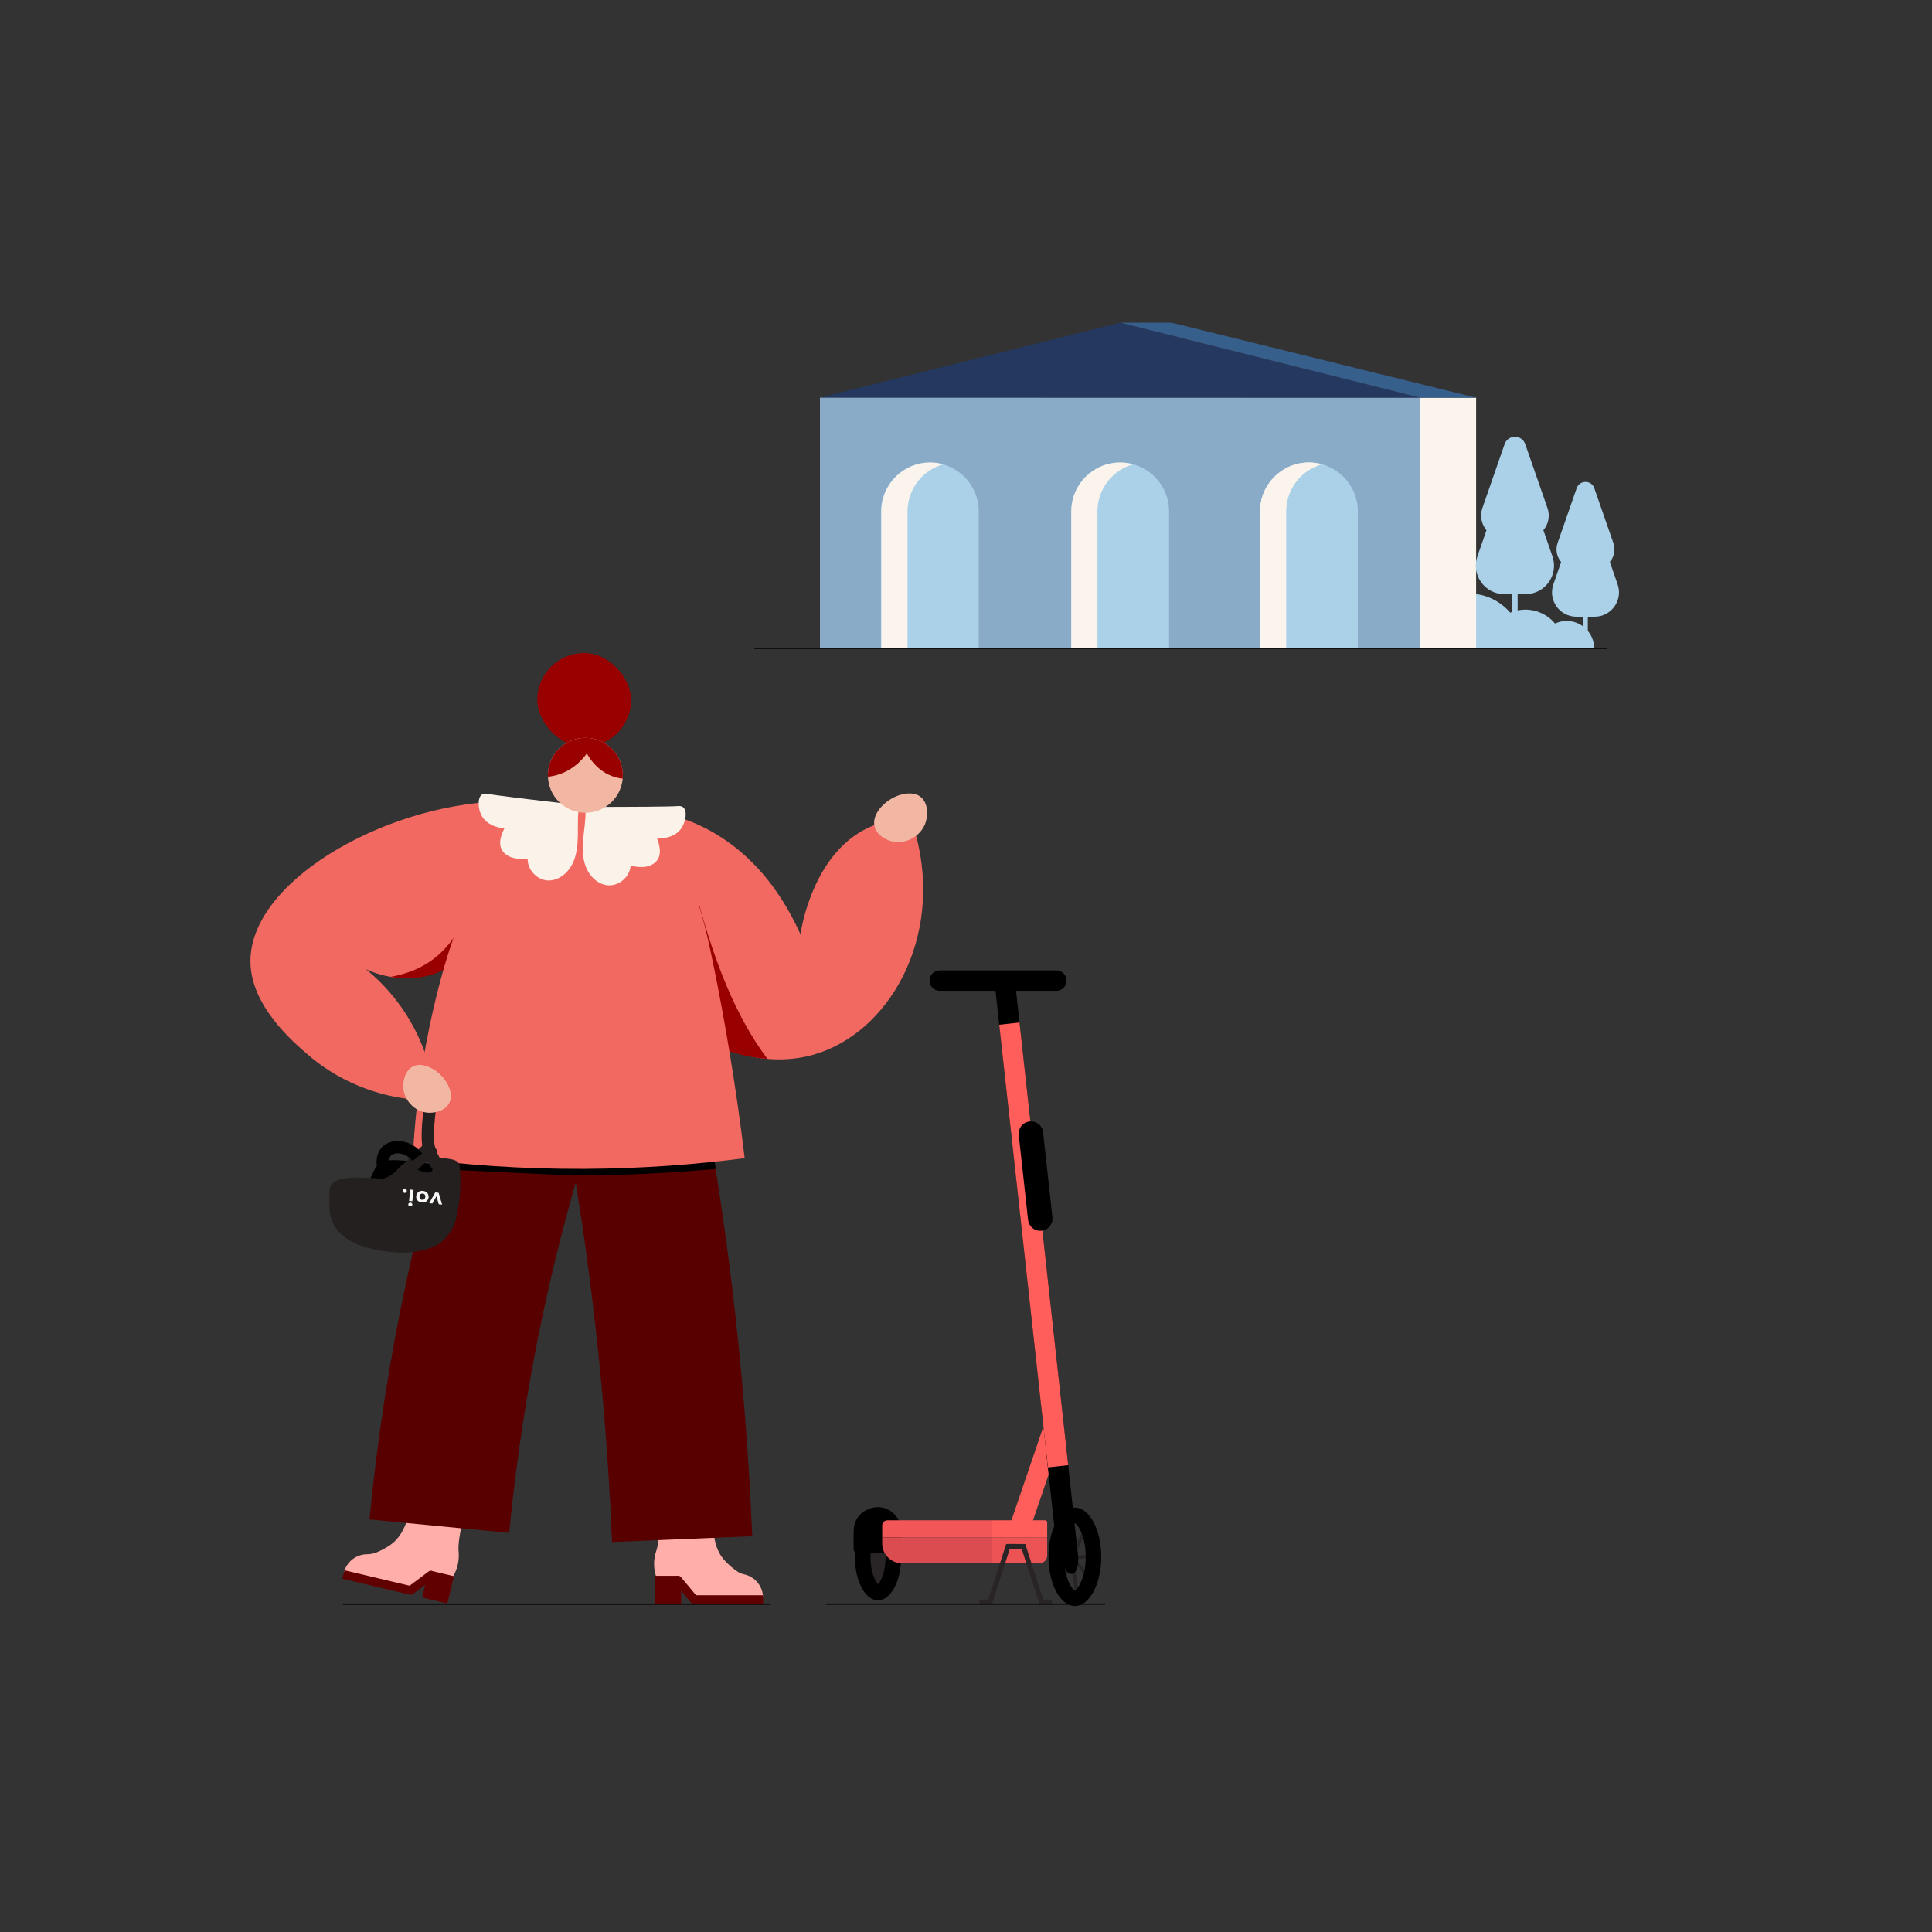 <?xml version="1.0" encoding="UTF-8"?> <svg xmlns="http://www.w3.org/2000/svg" xmlns:xlink="http://www.w3.org/1999/xlink" id="Layer_1" data-name="Layer 1" viewBox="0 0 1000 1000"><rect x="0" y="0" width="1000" height="1000" fill="#333333" stroke="none"/><defs><style> .cls-1, .cls-2, .cls-3, .cls-4, .cls-5, .cls-6, .cls-7, .cls-8, .cls-9 { fill: none; } .cls-10 { clip-path: url(#clippath); } .cls-2 { stroke-width: .56px; } .cls-2, .cls-3, .cls-6, .cls-8 { stroke: #000; } .cls-2, .cls-4, .cls-5, .cls-7, .cls-8, .cls-9 { stroke-miterlimit: 10; } .cls-3 { stroke-width: 12.68px; } .cls-3, .cls-6 { stroke-linecap: round; stroke-linejoin: round; } .cls-11 { fill: #f8f8f8; } .cls-12 { fill: #f26961; } .cls-13 { fill: #eb5354; } .cls-14 { fill: #ffaeaa; } .cls-15 { fill: #f2b7a3; } .cls-16 { fill: #faf4ec; } .cls-17 { fill: #fbf3ea; } .cls-18 { fill: #f25657; } .cls-19 { fill: #ff5e5a; } .cls-20 { fill: #900; } .cls-21 { fill: #abd1e9; } .cls-22 { fill: #db4c51; } .cls-23 { fill: #252020; } .cls-24 { fill: #243860; } .cls-25 { fill: #365f8c; } .cls-26 { fill: #89abc8; } .cls-27 { fill: #292425; } .cls-28 { fill: #580000; } .cls-29 { fill: #610000; } .cls-4 { stroke-width: 1.69px; } .cls-4, .cls-5 { stroke: #292425; } .cls-5 { stroke-width: 2.54px; } .cls-6, .cls-9 { stroke-width: 10.57px; } .cls-7 { stroke: #252020; } .cls-7, .cls-8 { stroke-width: 6.37px; } .cls-9 { stroke: #ff5e5a; } </style><clipPath id="clippath"><circle class="cls-1" cx="302.99" cy="401.3" r="19.39"></circle></clipPath></defs><g><g><g><path class="cls-14" d="M339.68,816.19c-.52-1.54-1.12-3.87-1.12-6.7,0-3.39,.84-5.9,1.12-6.7,.94-2.68,1.82-8.11,1.6-20.13,9.52-.01,19.03-.02,28.55-.04-.51,3.22-2.29,16.57,4.95,24.74,2.58,2.91,5.25,4.93,6.96,6.08,.95,.63,1.99,1.1,3.11,1.33,1.79,.38,4.9,1.42,7.3,4.36,2.56,3.13,2.8,6.55,2.83,7.67h-35.75c-2.42-3.54-4.84-7.08-7.26-10.61h-12.29Z"></path><path class="cls-29" d="M339.12,815.64h13.41v14.52h-11.79c-.89,0-1.62-.73-1.62-1.62v-12.91h0Z" transform="translate(691.65 1645.8) rotate(-180)"></path><rect class="cls-29" x="359.23" y="825.69" width="35.75" height="4.47"></rect><path class="cls-29" d="M359.23,830.16c.5,0,1.01-.17,1.43-.52,.95-.79,1.08-2.2,.29-3.15l-8.38-10.06c-.79-.95-2.2-1.08-3.15-.29-.95,.79-1.08,2.2-.29,3.15l8.38,10.06c.44,.53,1.08,.8,1.72,.8Z"></path></g><g><path class="cls-14" d="M234.28,816.25c.86-1.38,1.98-3.5,2.63-6.26,.78-3.3,.55-5.94,.46-6.78-.29-2.83,.1-8.31,3.09-19.95-9.26-2.21-18.51-4.42-27.77-6.63-.25,3.25-1.6,16.65-10.53,22.93-2.75,1.93-5.41,3.21-7.33,3.98-1.44,.58-2.97,.91-4.52,.91-1.87,0-4.93,.39-7.77,2.56-3.21,2.45-4.24,5.72-4.53,6.81l34.79,8.25c3.17-2.88,6.34-5.77,9.52-8.65l11.96,2.84Z"></path><path class="cls-29" d="M221.67,814.09h11.79v14.52h-13.41v-12.91c0-.89,.73-1.62,1.62-1.62Z" transform="translate(195.74 -30.16) rotate(13.35)"></path><rect class="cls-29" x="192.92" y="801.15" width="4.47" height="35.75" transform="translate(-646.8 819.83) rotate(-76.65)"></rect><path class="cls-29" d="M212.03,825.33c-.49-.12-.95-.4-1.27-.83-.74-.99-.54-2.39,.45-3.13l10.47-7.85c.99-.74,2.39-.54,3.13,.45,.74,.99,.54,2.39-.45,3.13l-10.47,7.85c-.55,.41-1.23,.53-1.86,.39Z"></path></g><rect class="cls-20" x="278.09" y="338" width="48.57" height="48.57" rx="24.29" ry="24.29" transform="translate(604.75 724.57) rotate(180)"></rect><rect x="228.29" y="757.54" width="9.04" height="27.93" transform="translate(-564.51 888.58) rotate(-81.56)"></rect><path class="cls-28" d="M263.54,793.42c3.7-38.45,9.69-77.09,17.79-114.85,6.99-32.55,15.69-65.12,25.88-96.82l-69.14-22.22c-10.92,33.98-20.26,68.91-27.75,103.8-8.69,40.48-15.11,81.9-19.08,123.13l72.29,6.96Z"></path><path class="cls-28" d="M316.8,798.14l72.56-3c-1.82-44.12-5.47-88.71-10.85-132.53-4.47-36.39-10.23-73.1-17.14-109.11l-71.32,13.67c6.6,34.42,12.11,69.51,16.38,104.29,5.14,41.88,8.63,84.5,10.37,126.68Z"></path><path d="M294.65,608.37c27.29,.1,52.64-1.22,75.75-3.34-4.35-42.37-33.65-70.91-72.9-70.95-31.97-.03-68.55,28.58-72.9,70.95"></path><path class="cls-12" d="M308.81,421.92c-12.04-3.77-29.66-7.78-50.86-7.04-60.33,2.12-129.32,42.04-128.31,83.45,.54,22.3,21.27,40.26,29.61,47.48,20.36,17.64,42.44,21.74,51.39,22.9,3.91-5.4,7.82-10.8,11.73-16.2-2.36-8.6-7.03-21.27-16.76-34.08-5.49-7.23-11.25-12.71-16.2-16.76,5.94,2.69,13.81,5.02,22.9,4.47,20.83-1.26,39.71-17.11,49.72-40.22"></path><path class="cls-20" d="M240.8,475.43c.26-.7-4.31,10.16-13.41,18.44-8.09,7.36-17.65,10.38-25.14,11.73,5.24,.95,13.7,1.63,22.9-1.68,2.29-.82,4.34-1.79,6.15-2.79,3.17-8.57,6.33-17.13,9.5-25.7Z"></path><rect x="177.41" y="829.97" width="221.47" height=".67"></rect><path class="cls-12" d="M308.76,419.16s70.38-13.72,105.57,64.45c0,0,5.72-44.07,38.27-56.55l21.55,5.41c14.09,52.94-13.95,102.42-53.25,113.47-26.73,7.51-57.29-3.14-79.55-25.26"></path><path class="cls-20" d="M370.4,540.79c-2.88-9.3-5.61-20.57-7.26-33.52-1.88-14.78-1.85-27.87-1.12-38.55,7.82,28.49,18.44,56.98,35.19,79.33-3.9-.22-12.29-1.47-17.88-3.35-3.49-1.17-6.47-2.56-8.94-3.91Z"></path><path class="cls-12" d="M385.45,599.44c-4.7-38.99-10.49-71.85-15.6-97.2-6.94-34.43-11.88-51.27-26.81-65.36-4.34-4.09-21.07-19.88-43.49-18.37-22.96,1.54-37.58,20.26-47.01,32.34-6.15,7.87-16.11,22.66-26.26,63.13-5.09,20.28-10.81,49.38-12.63,85.47,26.09,3.4,56.02,5.72,89.1,5.56,30.5-.15,58.25-2.38,82.71-5.56Z"></path><path class="cls-17" d="M353.64,417.89c2.23,1.85,1.33,7.5-1.02,10.9-3.83,5.54-11.62,5.25-12.47,5.21,1.19,3.46,2.24,7.43,.43,10.61-1.29,2.27-3.83,3.61-6.41,4.01-2.58,.41-5.21,0-7.77-.5-.39,5.74-6.03,10.59-11.77,10.11-5.2-.44-9.49-4.66-11.39-9.52-1.89-4.86-1.79-10.26-1.27-15.45,.51-5.19,1.41-10.39,1.01-15.59,25.2-.02,43.37-.1,48-.45,.39-.03,1.69-.13,2.65,.66Z"></path><path class="cls-17" d="M249.5,411.22c-2.43,1.59-2.18,7.3-.22,10.94,3.18,5.94,10.95,6.54,11.8,6.59-1.58,3.3-3.07,7.13-1.63,10.49,1.02,2.4,3.4,4.02,5.91,4.72,2.51,.7,5.17,.6,7.77,.39-.27,5.75,4.79,11.21,10.54,11.38,5.21,.16,9.96-3.55,12.4-8.17,2.43-4.61,2.94-9.99,3.02-15.2,.08-5.22-.22-10.48,.76-15.6-25.04-2.88-43.07-5.03-47.64-5.9-.39-.07-1.66-.33-2.71,.36Z"></path><g class="cls-10"><circle class="cls-15" cx="302.99" cy="401.3" r="19.39"></circle><path class="cls-20" d="M322.38,403.06c.08-1.09,.64-10.44-6.55-16.62-5.16-4.44-11.16-4.53-12.84-4.53-1.74,0-7.69,.09-12.84,4.53-6.78,5.85-6.59,14.43-6.55,15.61,1.91-.2,4.15-.63,6.55-1.51,7.31-2.67,11.64-7.85,13.6-10.57,1.4,2.55,5.19,8.61,12.59,11.58,2.2,.88,4.27,1.31,6.04,1.51Z"></path></g><path class="cls-15" d="M208.96,564.25c.98,6.23,6.77,11.7,13.41,11.73,3.32,.01,8.1-1.33,10.06-5.03,3.26-6.15-3.06-15.43-10.06-18.44-1.37-.59-5-2.14-8.38-.56-4.22,1.98-5.71,7.93-5.03,12.29Z"></path><path class="cls-15" d="M478.85,426.44c-2.47,6.3-9.81,10.68-16.77,9.16-3.48-.76-8.17-3.28-9.36-7.6-1.98-7.2,6.79-15.45,14.82-16.96,1.57-.3,5.73-1.08,8.9,1.37,3.96,3.05,4.13,9.64,2.4,14.04Z"></path></g><g><path d="M228.37,603.55c-.58-.41-2.09-.63-5.11-1.09-11.76-1.77-19.63-2.32-21.84-1.79-1.05,.25-2.46,.4-3.13,.65-5.49,2.03-5,8.28-8.45,10.54-5.18,3.39-9.76-1.65-13.89,1.01-5.37,3.46-6.07,17.44,.48,25.2,6.5,7.71,18.29,7.11,29.28,6.55,6.44-.33,9.66-.49,13.18-2.44,13.95-7.74,16.98-33.38,9.48-38.63Z"></path><g><g><rect class="cls-23" x="207.07" y="596.12" width="19.59" height="7.25" transform="translate(-357.89 323.38) rotate(-44.44)"></rect><path class="cls-23" d="M237.13,601.73c.78,.98,.87,2.11,.92,2.7,.78,11.15-.55,18.95-.55,18.95-.99,5.81-1.51,8.76-2.8,11.39-.01,.02-.04,.07-.08,.16,0,0-2.11,4.33-5.9,7.79-2.92,2.66-13.05,7.02-27.15,5.23-6.72-.85-23.66-3-29.22-14.97-2.05-4.4-1.96-8.85-1.82-15.73,.07-3.43,1.4-4.46,1.64-4.76,3.03-3.64,14.92-2.95,14.92-2.95,11.27,.38,10.81,.68,11.91,.34,6.73-2.12,7.99-8.28,12.13-7.6,2.58,.42,3.1,2.97,7.83,4.19,1.7,.44,2.9,.73,3.97,.11,2.36-1.37,.88-5.31,3.24-6.93,1.04-.71,2.79-.36,6.32,.18,3.26,.5,4.18,1.31,4.64,1.89Z"></path><path id="voi_black" data-name="voi black" class="cls-11" d="M222.16,622.76l3.13-5.57,1.75,.2,1.8,6.12-1.75-.2-1.17-4.16-2.12,3.79-1.63-.18Zm-3.19-6.37c.62,.07,1.15,.26,1.61,.57,.45,.3,.8,.71,1.03,1.2,.22,.49,.3,1.02,.24,1.6s-.26,1.08-.59,1.51c-.33,.43-.77,.75-1.27,.94-.52,.2-1.09,.27-1.7,.2s-1.15-.26-1.61-.57c-.44-.3-.8-.71-1.02-1.2-.22-.49-.3-1.02-.24-1.6s.26-1.08,.59-1.51c.33-.42,.76-.75,1.26-.94,.51-.2,1.08-.27,1.7-.2h0Zm-.16,1.39c-.43-.05-.81,.06-1.12,.32-.31,.26-.5,.64-.55,1.13-.06,.49,.04,.9,.29,1.23,.25,.32,.59,.51,1.02,.56,.43,.05,.81-.06,1.13-.32s.5-.64,.56-1.13c.06-.49-.04-.9-.29-1.23s-.59-.51-1.03-.56h0Zm-5.39,3.99l-1.7-.19,.66-5.85,1.7,.19-.66,5.85Zm-.94,.72c.31,.04,.55,.15,.73,.36,.17,.19,.25,.45,.22,.71-.02,.26-.16,.49-.37,.64-.22,.16-.48,.22-.79,.19s-.56-.15-.73-.35c-.17-.18-.25-.44-.22-.69,.02-.27,.16-.51,.37-.67,.22-.16,.48-.23,.79-.19h0Zm-2.85-7.16c.28,.03,.54,.17,.72,.39,.18,.22,.26,.51,.22,.8-.04,.31-.16,.55-.39,.72-.47,.34-1.12,.26-1.5-.17-.18-.21-.25-.48-.22-.79,.02-.29,.17-.55,.39-.73,.22-.18,.5-.26,.78-.22h0Z"></path></g><path class="cls-7" d="M231.56,608.95c-3.02-2.66-7.68-7.61-9.56-14.95-.3-1.19-1.12-4.72,0-16,.47-4.72,1.32-11.24,3-19"></path></g><path class="cls-8" d="M199.51,607.26c-2.07-4.16-1.85-8.8,.49-11.26,3.25-3.43,11.15-3.23,16,3"></path></g><path class="cls-15" d="M208.96,564.25c.98,6.23,6.77,11.7,13.41,11.73,3.32,.01,8.1-1.33,10.06-5.03,3.26-6.15-3.06-15.43-10.06-18.44-1.37-.59-5-2.14-8.38-.56-4.22,1.98-5.71,7.93-5.03,12.29Z"></path><g><g><g><path class="cls-27" d="M454.39,824.31c-3.27-.1-7.96-7.4-7.86-18.6,.07-7.31,3.19-17.92,7.94-17.92,3.35,.1,8.04,7.4,7.94,18.6-.07,7.31-3.19,17.92-7.94,17.92h-.08Z"></path><path d="M454.46,792.09c1.46,1.47,3.99,6.52,3.92,14.26-.07,7.5-2.49,12.24-3.92,13.66-1.46-1.47-3.99-6.52-3.92-14.26,.07-7.5,2.49-12.24,3.92-13.66m0-8.32c-6.51,0-11.84,9.73-11.95,21.9-.11,12.3,5.15,22.44,11.75,22.65,.07,0,.14,0,.21,0,6.51,0,11.84-9.73,11.95-21.9,.11-12.3-5.15-22.44-11.75-22.65-.07,0-.14,0-.21,0h0Z"></path></g><path class="cls-19" d="M513.36,786.92h28.65v8.88h-27.75c-.55,0-1-.45-1-1v-7.79c0-.05,.04-.09,.09-.09Z" transform="translate(1055.28 1582.71) rotate(180)"></path><path d="M443.59,803.73h21.41c.98,0,1.77-.79,1.77-1.77v-8.7c0-6.76-5.07-13.19-12.47-13.19h0c-3.59,0-12.47,2.62-12.47,12.76v9.12c0,.98,.79,1.77,1.77,1.77Z"></path><path class="cls-13" d="M517.19,795.79h24.82v13.32h-28.75v-9.39c0-2.17,1.76-3.93,3.93-3.93Z" transform="translate(1055.28 1604.9) rotate(-180)"></path><path class="cls-18" d="M456.62,786.92h56.65v6.2c0,1.48-1.2,2.68-2.68,2.68h-53.97v-8.88h0Z" transform="translate(969.89 1582.71) rotate(-180)"></path><path class="cls-22" d="M456.62,795.79h46.48c5.61,0,10.17,4.56,10.17,10.17v3.15h-56.65v-13.32h0Z" transform="translate(969.89 1604.9) rotate(-180)"></path><path class="cls-4" d="M560.93,792.93c-3.95,9.15-7.9,18.3-11.85,27.45"></path><path class="cls-4" d="M563.89,816.77c-6.42-7.65-12.84-15.3-19.25-22.95"></path><path class="cls-4" d="M552.52,786.66c1.65,13.04,3.31,26.07,4.96,39.11"></path><path class="cls-4" d="M565.85,805.55c-7.01,.38-14.01,.76-21.02,1.13"></path><path d="M556.34,788.42c1.7,.74,5.72,6.92,5.63,17.75-.09,10.37-4,16.3-5.63,17.03-1.7-.74-5.72-6.92-5.63-17.75,.09-10.37,4-16.3,5.63-17.03m0-8.06c-7.44,0-13.53,11.12-13.65,25.02-.13,14.06,5.88,25.64,13.43,25.88,.08,0,.16,0,.23,0,7.44,0,13.53-11.12,13.65-25.03,.13-14.06-5.88-25.64-13.43-25.88-.08,0-.16,0-.23,0h0Z"></path><ellipse cx="553.68" cy="805.93" rx="4.25" ry="8.83" transform="translate(-106.89 85.01) rotate(-8.01)"></ellipse><path class="cls-9" d="M527.01,793.04c6.27-18.39,12.54-36.78,18.81-55.17"></path><path class="cls-6" d="M546.51,748.83c2.1,19.11,4.2,38.22,6.3,57.34"></path><path class="cls-5" d="M544.55,829.19h-5.5c-3.1-9.58-6.2-19.16-9.3-28.75h-8.03"></path><path class="cls-5" d="M506.93,829.19c1.83,0,3.66,0,5.5,0,3.1-9.58,6.2-19.16,9.3-28.75h4.23"></path><path class="cls-6" d="M520.41,511.27c9.08,82.56,18.16,165.12,27.24,247.68"></path><path class="cls-9" d="M522.45,529.82c8.4,76.38,16.8,152.76,25.2,229.13"></path><path class="cls-3" d="M533.6,586.77c1.61,14.65,3.22,29.29,4.83,43.94"></path><path class="cls-6" d="M486.42,507.55h60.33"></path></g><rect x="427.65" y="829.95" width="144.35" height=".67"></rect></g></g><g><path class="cls-21" d="M760.14,307.2c8.62,0,16.34,3.84,21.55,9.9,2.4-1.01,5.04-1.57,7.8-1.57,6.19,0,11.73,2.8,15.41,7.21,1.83-.86,3.87-1.34,6.03-1.34,7.84,0,14.2,6.36,14.2,14.2h-15.56s-12.83,0-12.83,0h-8.19s-19.11,0-19.11,0h-37.68c0-15.68,12.71-28.4,28.4-28.4Z"></path><g><rect class="cls-26" x="424.4" y="205.77" width="310.79" height="129.58"></rect><path class="cls-21" d="M481.28,239.4h0c13.97,0,25.31,11.34,25.31,25.31v70.64h-50.62v-70.64c0-13.97,11.34-25.31,25.31-25.31Z"></path><path class="cls-21" d="M579.8,239.4h0c13.97,0,25.31,11.34,25.31,25.31v70.64h-50.62v-70.64c0-13.97,11.34-25.31,25.31-25.31Z"></path><path class="cls-16" d="M586.57,240.32c-2.16-.6-4.42-.92-6.77-.92h0c-13.98,0-25.31,11.33-25.31,25.31v70.64h13.54v-70.64c0-11.63,7.85-21.43,18.54-24.39Z"></path><path class="cls-16" d="M684.28,240.32c-2.16-.6-4.42-.92-6.77-.92h0c-13.98,0-25.31,11.33-25.31,25.31v70.64h13.54v-70.64c0-11.63,7.85-21.43,18.54-24.39Z"></path><path class="cls-16" d="M488.27,240.32c-2.16-.6-4.42-.92-6.77-.92h0c-13.98,0-25.31,11.33-25.31,25.31v70.64h13.54v-70.64c0-11.63,7.85-21.43,18.54-24.39Z"></path><path class="cls-21" d="M677.51,239.4h0c13.97,0,25.31,11.34,25.31,25.31v70.64h-50.62v-70.64c0-13.97,11.34-25.31,25.31-25.31Z"></path><polygon class="cls-24" points="579.86 167 424.4 205.77 735.2 205.85 579.86 167"></polygon><rect class="cls-16" x="735.2" y="205.85" width="28.84" height="129.5"></rect><polygon class="cls-25" points="579.86 167 606.29 167 764.04 205.85 735.2 205.85 579.86 167"></polygon><path class="cls-16" d="M684.28,240.32c-2.16-.6-4.42-.92-6.77-.92h0c-13.98,0-25.31,11.33-25.31,25.31v70.64h13.54v-70.64c0-11.63,7.85-21.43,18.54-24.39Z"></path><line class="cls-2" x1="390.42" y1="335.6" x2="831.9" y2="335.6"></line></g><g><path class="cls-21" d="M774.71,259.2c3.1-8.92,15.72-8.92,18.83,0l3.7,10.63,6.3,18.12c3.33,9.57-3.78,19.57-13.91,19.57h-5.51s-5.51,0-5.51,0c-10.13,0-17.24-10-13.91-19.57l6.3-18.12,3.7-10.63Z"></path><path class="cls-21" d="M778.79,229.87c1.76-5.05,8.91-5.05,10.66,0l5.83,16.75,5.67,16.3c2.69,7.72-3.05,15.78-11.22,15.78h-5.61s-5.61,0-5.61,0c-8.17,0-13.9-8.06-11.22-15.78l5.67-16.3,5.83-16.75Z"></path><rect class="cls-21" x="782.73" y="307.29" width="2.79" height="11.01"></rect></g><g><path class="cls-21" d="M812.58,277.82c2.66-7.64,13.47-7.64,16.13,0l3.17,9.1,5.4,15.52c2.85,8.2-3.23,16.76-11.91,16.76h-4.72s-4.72,0-4.72,0c-8.68,0-14.77-8.56-11.91-16.76l5.4-15.52,3.17-9.1Z"></path><path class="cls-21" d="M816.08,252.7c1.51-4.33,7.63-4.33,9.13,0l4.99,14.35,4.86,13.96c2.3,6.61-2.61,13.52-9.61,13.52h-4.81s-4.81,0-4.81,0c-7,0-11.91-6.9-9.61-13.52l4.86-13.96,4.99-14.35Z"></path><rect class="cls-21" x="819.45" y="319.01" width="2.39" height="9.43"></rect></g></g></svg> 